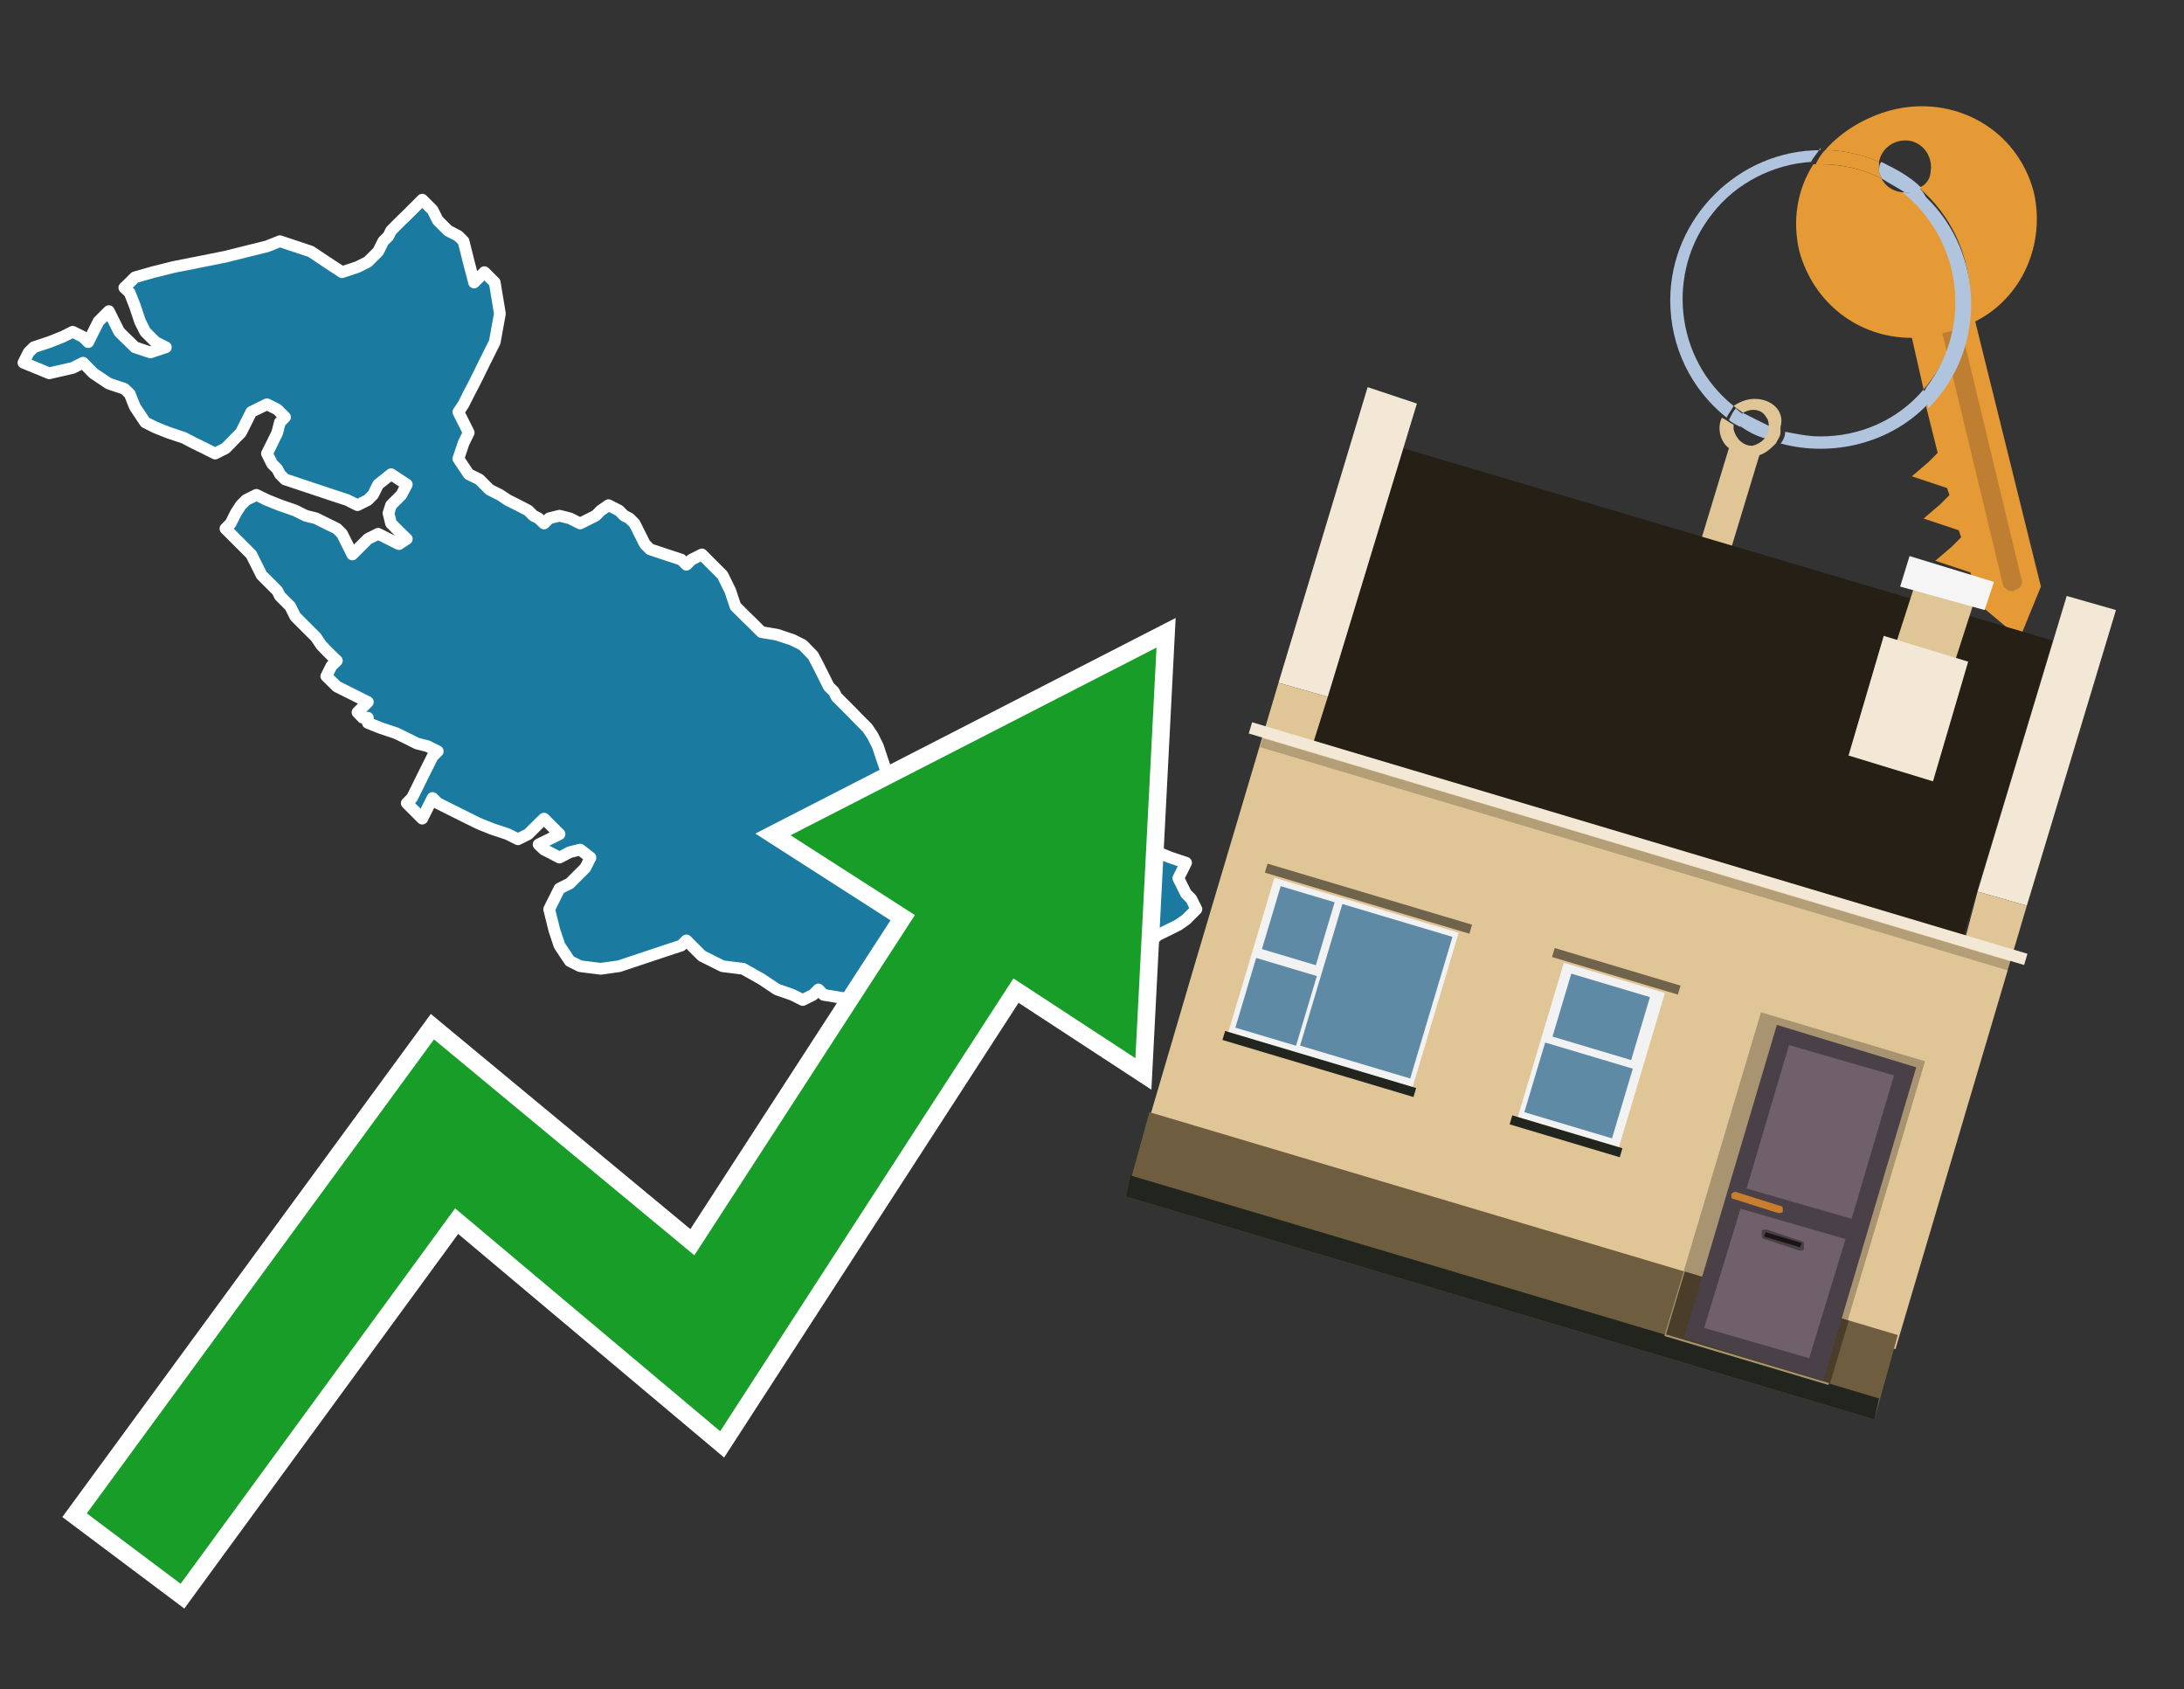 <?xml version="1.0" encoding="utf-8"?>
<!-- Generator: Adobe Illustrator 26.0.3, SVG Export Plug-In . SVG Version: 6.00 Build 0)  -->
<svg version="1.1" id="Text" xmlns="http://www.w3.org/2000/svg" xmlns:xlink="http://www.w3.org/1999/xlink" x="0px" y="0px"
	 width="93.1px" height="72px" viewBox="0 0 93.1 72" style="enable-background:new 0 0 93.1 72;" xml:space="preserve">
<rect x="0" y="0" width="93.1" height="72" fill="#333333" stroke="none"/>
<style type="text/css">
	.st0{fill:#1B7AA0;stroke:#FFFFFF;stroke-width:0.5;stroke-linejoin:round;}
	.st1{fill:none;stroke:#FFFFFF;stroke-width:1.5;stroke-miterlimit:10;}
	.st2{fill:#179D28;}
	.st3{fill:#E69A35;}
	.st4{fill:#B0C4DE;}
	.st5{fill:#E0C596;}
	.st6{fill:#BF7F32;}
	.st7{fill-rule:evenodd;clip-rule:evenodd;fill:#251F15;}
	.st8{fill-rule:evenodd;clip-rule:evenodd;fill:#F3E8D5;}
	.st9{fill-rule:evenodd;clip-rule:evenodd;fill:#E0C596;}
	.st10{fill-rule:evenodd;clip-rule:evenodd;fill:#6F5D3F;}
	.st11{fill-rule:evenodd;clip-rule:evenodd;fill:#21251D;}
	.st12{fill-rule:evenodd;clip-rule:evenodd;fill:#F5F5F5;}
	.st13{opacity:0.2;fill-rule:evenodd;clip-rule:evenodd;}
	.st14{fill-rule:evenodd;clip-rule:evenodd;fill:#A89471;}
	.st15{fill-rule:evenodd;clip-rule:evenodd;fill:#4A3E2A;}
	.st16{fill:#4A4048;}
	.st17{fill:#6F606B;}
	.st18{fill:#C87E2C;}
	.st19{fill:#1A1515;}
	.st20{fill-rule:evenodd;clip-rule:evenodd;fill:#F2F2F2;}
	.st21{fill-rule:evenodd;clip-rule:evenodd;fill:#5F8AA5;}
	.st22{fill-rule:evenodd;clip-rule:evenodd;fill:#70634B;}
</style>
<path class="st0" d="M15.46,30.59L15.24,30.36L15.46,30.14L15.68,29.92L15.24,29.7L14.8,29.48L14.36,29.26L13.91,28.82L14.13,28.38L14.36,28.16L14.13,27.94L13.91,27.72L13.69,27.49L13.47,27.16L13.03,26.72L12.59,26.28L12.37,25.84L12.15,25.62L11.93,25.4L11.82,25.18L11.6,24.96L11.38,24.74L11.15,24.51L10.93,24.07L10.71,23.63L10.49,23.41L10.27,23.19L10.05,22.97L9.83,22.75L9.61,22.53L9.83,22.31L10.05,21.87L10.27,21.53L10.49,21.31L10.93,21.09L11.38,21.31L11.93,21.53L12.59,21.76L13.03,21.98L13.47,22.09L13.91,22.31L14.36,22.53L14.58,22.75L14.8,23.19L15.02,23.63L15.24,23.41L15.46,23.19L15.68,22.97L16.12,22.75L16.56,22.97L17.0,23.19L17.34,22.97L17.11,22.75L16.89,22.53L16.67,22.31L16.56,21.87L16.67,21.53L16.89,21.31L17.11,21.09L17.34,20.65L16.67,20.21L16.12,20.65L15.9,21.09L15.68,21.31L15.24,21.53L14.8,21.31L14.13,21.09L13.47,20.87L12.81,20.65L12.15,20.43L11.93,20.21L11.82,19.99L11.6,19.77L11.38,19.33L11.6,18.89L11.82,18.44L11.93,18.0L12.15,17.78L11.93,17.56L11.82,17.45L11.38,17.23L10.93,17.45L10.71,17.56L10.49,18.0L10.27,18.44L10.05,18.66L9.83,18.89L9.61,19.11L9.17,19.33L8.73,19.11L8.28,18.89L7.84,18.66L7.18,18.44L6.63,18.22L6.19,18.0L5.75,17.34L5.53,16.79L5.3,16.57L4.64,16.35L3.98,15.91L3.54,15.46L3.1,15.68L2.1,15.91L1.0,15.46L1.22,15.02L1.44,14.8L2.1,14.58L2.66,14.36L3.1,14.14L3.54,14.36L3.76,14.58L3.98,14.14L4.2,13.7L4.42,13.48L4.64,13.26L4.86,13.7L5.08,14.14L5.3,14.36L5.53,14.58L5.75,14.8L6.41,15.02L7.07,14.8L6.63,14.58L6.19,14.14L5.97,13.7L5.75,13.04L5.53,12.48L5.3,12.26L5.53,12.04L5.75,11.82L6.52,11.6L7.4,11.38L8.51,11.16L9.61,10.94L10.49,10.72L11.38,10.5L11.93,10.28L12.59,10.5L13.25,10.72L13.91,11.16L14.58,11.6L15.24,11.38L15.68,11.16L16.12,10.72L16.34,10.28L16.56,10.06L16.67,9.83L16.89,9.61L17.11,9.39L17.34,9.17L17.56,8.95L17.78,8.73L18.0,8.51L18.22,8.73L18.44,8.95L18.66,9.39L19.1,9.83L19.54,10.06L19.76,10.28L19.98,11.16L20.21,12.04L20.43,11.82L20.65,11.6L20.87,11.82L21.09,12.04L21.31,13.37L21.09,14.58L20.87,15.02L20.65,15.46L20.43,15.91L20.21,16.35L19.98,16.79L19.76,17.23L19.54,17.56L19.76,18.0L19.98,18.44L19.76,18.89L19.54,19.55L19.98,20.21L20.43,20.43L20.65,20.65L20.87,20.87L21.31,21.09L21.64,21.31L22.08,21.53L22.52,21.76L22.74,21.98L22.96,22.09L23.19,22.31L23.41,22.09L23.85,21.98L24.29,22.09L24.73,22.31L25.17,22.09L25.39,21.98L25.61,21.76L25.94,21.53L26.39,21.76L26.61,21.98L26.83,22.09L27.05,22.31L27.27,22.75L27.49,23.19L27.71,23.41L28.37,23.63L29.04,23.85L29.26,24.07L29.48,23.85L29.92,23.63L30.36,24.07L30.8,24.51L31.13,25.18L31.35,25.84L31.57,26.06L31.79,26.28L32.02,26.5L32.24,26.72L32.46,26.94L33.12,27.05L33.78,27.27L34.22,27.49L34.66,27.94L34.89,28.38L35.11,28.82L35.33,29.26L35.55,29.48L35.66,29.7L35.88,29.92L36.1,30.14L36.32,30.36L36.54,30.59L36.76,30.81L36.98,31.03L37.2,31.36L37.42,31.8L37.64,32.46L37.87,33.12L38.09,33.57L38.31,34.01L38.53,34.23L38.97,34.45L39.41,34.67L39.63,34.89L39.85,35.11L40.07,35.33L40.29,35.55L40.51,35.77L40.62,36.43L40.85,36.99L41.07,37.43L41.29,37.87L41.51,37.65L41.95,37.43L42.39,37.21L43.05,36.99L43.72,36.77L44.16,36.55L44.6,36.32L44.38,36.21L44.16,35.55L44.38,34.89L44.6,34.67L44.93,34.45L45.37,34.23L45.81,34.01L46.25,33.79L46.7,33.57L47.14,33.34L47.58,33.12L48.02,33.34L48.24,33.57L48.46,34.23L48.68,34.89L48.9,35.55L49.12,36.21L49.34,36.32L49.9,36.55L50.56,36.77L50.45,36.99L50.23,37.43L50.45,37.87L50.56,38.09L50.78,38.31L51.0,38.75L50.56,39.19L50.23,39.42L49.79,39.64L49.34,39.86L49.12,40.08L48.9,40.52L48.68,40.96L48.46,41.18L48.24,41.29L48.02,41.51L47.8,41.73L47.58,41.95L47.36,42.17L47.14,42.62L46.47,43.06L45.81,42.84L45.59,42.62L45.37,42.4L44.82,42.17L44.16,41.95L43.94,41.73L43.72,41.4L42.83,40.96L41.95,41.18L41.29,41.29L40.62,41.51L40.85,41.73L41.07,42.17L40.51,42.62L39.85,42.84L39.41,43.06L38.97,43.28L38.53,43.5L38.09,43.28L37.87,43.06L37.64,42.84L36.43,42.62L35.11,42.4L34.89,42.17L34.66,42.4L34.22,42.62L33.78,42.4L33.12,42.17L32.46,41.73L31.68,41.29L30.8,41.18L30.36,40.96L29.92,40.74L29.7,40.52L29.48,40.3L29.26,40.08L29.04,40.3L28.37,40.52L27.71,40.74L27.05,40.96L26.39,41.18L25.61,41.29L24.73,41.18L24.29,40.96L23.85,40.3L23.63,39.64L23.41,38.75L23.85,37.87L24.29,37.65L24.51,37.43L24.73,37.21L24.95,36.99L25.17,36.55L24.73,36.21L24.29,36.32L23.85,36.55L23.41,36.32L23.19,36.21L22.96,35.99L23.41,35.77L23.85,35.55L23.63,35.33L23.41,35.11L23.19,34.89L22.96,35.11L22.74,35.33L22.52,35.55L22.08,35.77L21.64,35.55L20.98,35.33L20.43,35.11L19.98,34.89L19.54,34.67L19.1,34.45L18.66,34.23L18.44,34.01L18.22,34.45L18.0,34.89L17.78,34.67L17.56,34.45L17.34,34.23L17.56,34.01L17.78,33.57L18.0,33.12L18.22,32.68L18.44,32.24L18.66,32.02L18.22,31.8L17.78,31.69L17.34,31.47L16.89,31.25L16.23,31.03L15.68,30.81L15.68,30.59Z"/>
<polygon class="st1" points="49.3,27.6 33.7,35.6 39,39 29.6,53.5 18.5,44.3 3.7,64.5 7.7,67.5 19.4,51.5 30.7,61 43.2,41.7 
	48.4,45.1 "/>
<polygon class="st2" points="49.3,27.6 33.7,35.6 39,39 29.6,53.5 18.5,44.3 3.7,64.5 7.7,67.5 19.4,51.5 30.7,61 43.2,41.7 
	48.4,45.1 "/>
<path class="st3" d="M80.2,7.6c0-0.1-0.1-0.2-0.1-0.3c0-0.1,0-0.3,0-0.4c-0.7-0.3-1.5-0.5-2.3-0.5c-0.2,0.2-0.3,0.4-0.4,0.6
	c0.1,0,0.2,0,0.3,0C78.5,7,79.4,7.2,80.2,7.6z"/>
<path class="st4" d="M77.6,6.4c-3.5,0-6.4,2.9-6.4,6.4c0,2,0.9,3.8,2.4,5c0.1-0.2,0.2-0.3,0.3-0.5c-2.5-2-2.9-5.7-0.9-8.2
	c1-1.3,2.6-2.1,4.2-2.2c0.1-0.2,0.3-0.4,0.4-0.6V6.4z"/>
<path class="st3" d="M84.2,13.7c2-1,3-3.3,2.5-5.5C86,5.5,83.3,4,80.6,4.7c-1.1,0.3-2.1,0.9-2.8,1.7c0.8,0,1.6,0.2,2.3,0.5
	c0.1-0.6,0.7-1,1.3-0.9c0.6,0.1,1,0.7,0.9,1.3c0,0.3-0.2,0.6-0.5,0.7c2.7,2.3,2.9,6.4,0.6,9c-0.1,0.1-0.2,0.2-0.3,0.3l0.5,2
	l-0.4,0.4l-0.7,0.6l0.9,0.3l0.6,0.2l0.1,0.3l-0.4,0.4L82,22.1l0.9,0.3l0.6,0.2l0.1,0.3l-0.4,0.4l-0.7,0.6l0.9,0.3l0.6,0.2l0.3,1.3
	l1.8,1.5L87,25L84.2,13.7z"/>
<path class="st3" d="M81.2,8.2c-0.4,0-0.8-0.2-1-0.6C79.4,7.2,78.5,7,77.6,7c-0.1,0-0.2,0-0.3,0c-0.7,1.1-0.9,2.4-0.6,3.7
	c0.6,2.2,2.5,3.7,4.8,3.7l0.5,2.2c2.1-2.4,1.9-6.1-0.6-8.2C81.3,8.3,81.2,8.3,81.2,8.2z"/>
<path class="st4" d="M74.1,18.1c0.4,0.3,0.8,0.5,1.2,0.6c0.1-0.1,0.2-0.3,0.2-0.5l0,0c-0.4-0.2-0.8-0.4-1.2-0.6
	C74.2,17.8,74.1,17.9,74.1,18.1z"/>
<path class="st4" d="M74.4,17.7c-0.2-0.1-0.3-0.2-0.4-0.3c-0.1,0.1-0.2,0.3-0.3,0.5c0.1,0.1,0.3,0.2,0.5,0.3
	C74.1,17.9,74.2,17.8,74.4,17.7z"/>
<path class="st5" d="M74.8,17c-0.3,0-0.6,0.1-0.9,0.3c0.1,0.1,0.3,0.2,0.4,0.3c0.3-0.2,0.8-0.2,1,0.2c0.1,0.1,0.1,0.3,0.1,0.4l0,0
	c0,0.4-0.3,0.7-0.7,0.8c-0.4,0-0.7-0.3-0.8-0.7c0,0,0,0,0-0.1v-0.1c-0.2-0.1-0.3-0.2-0.5-0.3c-0.2,0.4-0.1,1,0.3,1.3l-1.7,5.6
	l1.3,0.3l1.7-5.6c0.3-0.1,0.5-0.3,0.7-0.5c0.1-0.2,0.2-0.3,0.2-0.5c0-0.1,0-0.1,0-0.2C76.1,17.5,75.5,17,74.8,17z"/>
<path class="st6" d="M86,25.1l-0.2,0.1c-0.2,0-0.3-0.1-0.4-0.2l0,0l-2.6-10.8l0.8-0.2l2.6,10.8C86.2,24.9,86.1,25.1,86,25.1L86,25.1
	z"/>
<path class="st4" d="M80.1,7.3c0,0.1,0.1,0.2,0.1,0.3c0.3,0.2,0.7,0.4,1,0.6c0.1,0,0.2,0,0.3,0c0.1,0,0.3-0.1,0.4-0.2
	c-0.5-0.5-1.1-0.8-1.7-1.1C80.1,7,80.1,7.2,80.1,7.3z"/>
<path class="st4" d="M77.6,18.6c-0.5,0-1-0.1-1.5-0.2c0,0.2-0.1,0.4-0.2,0.5c2.2,0.6,4.7,0,6.3-1.7L82,16.6
	C80.9,17.9,79.3,18.6,77.6,18.6z"/>
<path class="st4" d="M81.8,8c-0.1,0.1-0.2,0.1-0.4,0.2c-0.1,0-0.2,0-0.3,0c2.5,2,3,5.6,1.1,8.2c-0.1,0.1-0.1,0.2-0.2,0.3l0.2,0.7
	c2.5-2.5,2.4-6.6-0.1-9C82,8.2,81.9,8.1,81.8,8L81.8,8z"/>
<g>
	<polygon class="st7" points="56,31.6 83.7,39.9 87.5,27.3 59.8,19.1 56,31.6 	"/>
	<polygon class="st8" points="54.5,29.1 56.6,29.7 60.4,17.2 58.3,16.5 54.5,29.1 	"/>
	<polygon class="st8" points="84.3,38 86.4,38.6 90.2,26 88.1,25.4 84.3,38 	"/>
	<polygon class="st9" points="50.9,41.2 54.5,29.1 56.6,29.7 56,31.6 83.8,39.9 84.3,38 86.4,38.6 80.8,57.5 48.9,48 	"/>
	<polygon class="st10" points="48,51 49,47.4 80.9,56.9 79.9,60.5 48,51 	"/>
	<polygon class="st11" points="48,51 48.2,50.1 80.1,59.6 79.9,60.5 48,51 	"/>
	<polygon class="st9" points="81.7,24.7 84.2,25.5 83.2,28.6 80.7,27.8 81.7,24.7 	"/>
	<polygon class="st12" points="81.4,23.7 85,24.8 84.6,26 81,25 81.4,23.7 	"/>
	
		<rect x="52.6" y="35.7" transform="matrix(0.958 0.286 -0.286 0.958 13.195 -18.462)" class="st8" width="34.5" height="0.5"/>
	
		<rect x="53.1" y="36.2" transform="matrix(0.958 0.286 -0.286 0.958 13.313 -18.407)" class="st13" width="33.3" height="0.4"/>
	<polygon class="st8" points="80.3,27.1 83.9,28.2 82.4,33.3 78.8,32.2 80.3,27.1 	"/>
	<g>
		
			<rect x="72.9" y="43.9" transform="matrix(0.958 0.286 -0.286 0.958 17.785 -19.762)" class="st14" width="7.3" height="14.4"/>
		
			<rect x="71.3" y="55.2" transform="matrix(-0.958 -0.286 0.286 -0.958 130.529 132.234)" class="st15" width="7.3" height="2.8"/>
		<g transform="matrix( 0.861, 0, 0, 0.861, 2148,666.7) ">
			<g>
				<g>
					<g id="Symbol_9_0_Layer2_0_MEMBER_8_MEMBER_12_MEMBER_0_FILL_00000097491190188040136840000014376040160611889597_">
						<path class="st16" d="M-2406.8-723.6l6.9,2.1l-4.6,15.5l-6.9-2.1L-2406.8-723.6z"/>
					</g>
				</g>
			</g>
		</g>
		<g transform="matrix( 0.861, 0, 0, 0.861, 2148,666.7) ">
			<g>
				<g id="Symbol_9_0_Layer2_0_MEMBER_8_MEMBER_12_MEMBER_1_MEMBER_1_FILL_00000124140045322707001810000012596004915156577935_">
					<path class="st17" d="M-2401-721.1l-2.1,7.1l-5.2-1.5l2.1-7.1L-2401-721.1z"/>
				</g>
			</g>
		</g>
		<g transform="matrix( 0.861, 0, 0, 0.861, 2148,666.7) ">
			<g>
				<g id="Symbol_9_0_Layer2_0_MEMBER_8_MEMBER_12_MEMBER_1_MEMBER_1_FILL_00000077308184254526264570000017427628202036659628_">
					<path class="st17" d="M-2403.4-713l-1.8,5.9l-5.2-1.5l1.8-5.9L-2403.4-713z"/>
				</g>
			</g>
		</g>
		<path class="st18" d="M74,50.8l1.9,0.6c0.1,0,0.1,0.1,0.1,0.2l0,0c0,0.1-0.1,0.1-0.2,0.1l-1.9-0.6c-0.1,0-0.1-0.1-0.1-0.2h0
			C73.9,50.8,73.9,50.8,74,50.8z"/>
		<path class="st16" d="M75.2,52.8l1.5,0.5c0.1,0,0.2,0,0.2-0.1l0-0.1c0-0.1,0-0.2-0.1-0.2l-1.5-0.5c-0.1,0-0.2,0-0.2,0.1l0,0.1
			C75.1,52.7,75.1,52.8,75.2,52.8z"/>
		
			<rect x="75.3" y="52.7" transform="matrix(-0.958 -0.286 0.286 -0.958 133.804 125.185)" class="st19" width="1.6" height="0.2"/>
	</g>
	<g>
		
			<rect x="53.2" y="38.3" transform="matrix(-0.958 -0.286 0.286 -0.958 100.219 98.272)" class="st20" width="8.2" height="6.9"/>
		<g>
			
				<rect x="55.5" y="39.8" transform="matrix(0.286 -0.958 0.958 0.286 1.419 86.35)" class="st21" width="6.3" height="4.9"/>
			<rect x="54" y="38.3" transform="matrix(0.286 -0.958 0.958 0.286 1.658 81.229)" class="st21" width="2.8" height="2.4"/>
			
				<rect x="52.8" y="41.3" transform="matrix(0.286 -0.958 0.958 0.286 -2.005 82.568)" class="st21" width="3.1" height="2.7"/>
		</g>
		
			<rect x="53.8" y="38.1" transform="matrix(-0.958 -0.286 0.286 -0.958 103.281 91.681)" class="st22" width="9.1" height="0.4"/>
		
			<rect x="52" y="45.1" transform="matrix(-0.958 -0.286 0.286 -0.958 97.171 104.832)" class="st11" width="8.5" height="0.4"/>
	</g>
	<g>
		
			<rect x="65.6" y="41.5" transform="matrix(-0.958 -0.286 0.286 -0.958 119.976 107.45)" class="st20" width="4.5" height="6.9"/>
		<g>
			
				<rect x="66.9" y="41.6" transform="matrix(0.286 -0.958 0.958 0.286 7.194 96.372)" class="st21" width="2.8" height="3.5"/>
			
				<rect x="65.8" y="44.5" transform="matrix(0.286 -0.958 0.958 0.286 3.531 97.711)" class="st21" width="3.1" height="3.9"/>
		</g>
		
			<rect x="66.1" y="41.3" transform="matrix(-0.958 -0.286 0.286 -0.958 123.037 100.86)" class="st22" width="5.6" height="0.4"/>
		
			<rect x="64.4" y="48.3" transform="matrix(-0.958 -0.286 0.286 -0.958 116.928 114.011)" class="st11" width="4.9" height="0.4"/>
	</g>
</g>
</svg>
